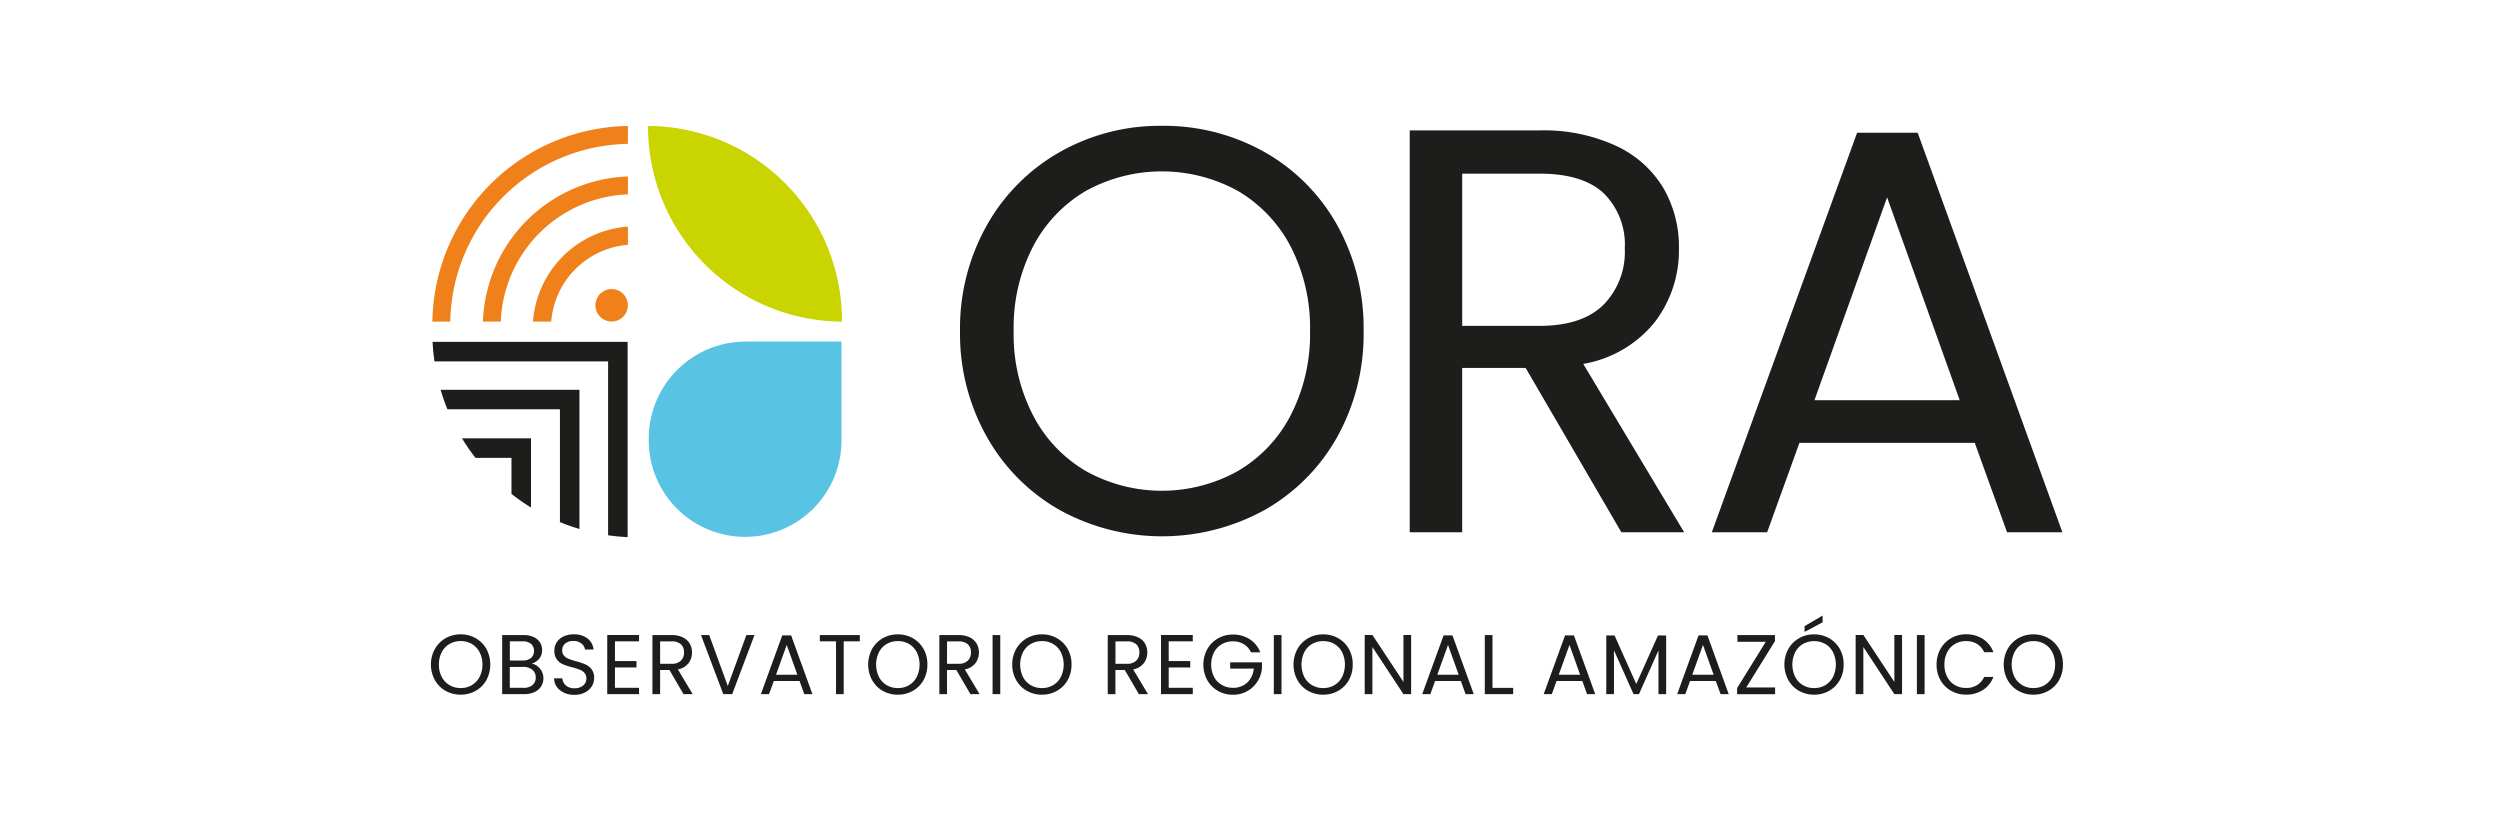 <?xml version="1.0" encoding="UTF-8"?> <svg xmlns="http://www.w3.org/2000/svg" xmlns:xlink="http://www.w3.org/1999/xlink" width="260" height="85" viewBox="0 0 260 85"><defs><clipPath id="clip-path"><rect id="Rectangle_678" data-name="Rectangle 678" width="169.729" height="59.179" fill="none"></rect></clipPath></defs><g id="ora" transform="translate(0.138 0.137)"><rect id="Rectangle_666" data-name="Rectangle 666" width="260" height="85" transform="translate(-0.138 -0.137)" fill="#fff"></rect><g id="Group_2084" data-name="Group 2084" transform="translate(44.681 12.947)" clip-path="url(#clip-path)"><path id="Path_5365" data-name="Path 5365" d="M172.464,39.962a19.951,19.951,0,0,1-7.584-7.614,21.791,21.791,0,0,1-2.79-11,21.813,21.813,0,0,1,2.79-11.005,20,20,0,0,1,7.584-7.614A21.115,21.115,0,0,1,183.079,0a21.33,21.33,0,0,1,10.673,2.726,19.826,19.826,0,0,1,7.553,7.587,21.924,21.924,0,0,1,2.756,11.033,21.968,21.968,0,0,1-2.756,11.033,19.864,19.864,0,0,1-7.553,7.584,22.12,22.12,0,0,1-21.288,0m18.5-4.05a14.322,14.322,0,0,0,5.516-5.815,18.383,18.383,0,0,0,2.01-8.751,18.4,18.4,0,0,0-2.01-8.782,14.463,14.463,0,0,0-5.486-5.788,16.4,16.4,0,0,0-15.829,0,14.463,14.463,0,0,0-5.486,5.788,18.337,18.337,0,0,0-2.01,8.782,18.23,18.23,0,0,0,2.01,8.751,14.309,14.309,0,0,0,5.516,5.818,16.266,16.266,0,0,0,15.768,0" transform="translate(-107.066 0)" fill="#1d1d1b"></path><path id="Path_5366" data-name="Path 5366" d="M321.868,43.2l-9.953-17.089h-6.6V43.2H299.86V1.41h13.49a17.912,17.912,0,0,1,8,1.619A11.238,11.238,0,0,1,326.24,7.4a12.207,12.207,0,0,1,1.619,6.3,12.305,12.305,0,0,1-2.488,7.614,12.17,12.17,0,0,1-7.465,4.379L328.4,43.2h-6.531ZM305.315,21.737h8.035q4.435,0,6.657-2.19a7.835,7.835,0,0,0,2.22-5.846,7.526,7.526,0,0,0-2.19-5.754q-2.19-2.042-6.684-2.04h-8.035V21.737Z" transform="translate(-198.068 -0.931)" fill="#1d1d1b"></path><path id="Path_5367" data-name="Path 5367" d="M419.751,34.376H401.521l-3.357,9.295H392.41L407.52,2.12h6.3l15.048,41.551h-5.754l-3.357-9.295Zm-1.558-4.437-7.553-21.1-7.557,21.1Z" transform="translate(-259.2 -1.4)" fill="#1d1d1b"></path><path id="Path_5368" data-name="Path 5368" d="M1.524,161.673a2.941,2.941,0,0,1-1.113-1.12A3.234,3.234,0,0,1,0,158.933a3.2,3.2,0,0,1,.411-1.619,2.942,2.942,0,0,1,1.113-1.12,3.1,3.1,0,0,1,1.562-.4,3.129,3.129,0,0,1,1.568.4,2.948,2.948,0,0,1,1.113,1.113,3.461,3.461,0,0,1,0,3.245,2.9,2.9,0,0,1-1.113,1.113,3.1,3.1,0,0,1-1.568.4,3.076,3.076,0,0,1-1.562-.4m2.719-.587a2.122,2.122,0,0,0,.811-.855,2.7,2.7,0,0,0,.3-1.287,2.723,2.723,0,0,0-.3-1.293,2.132,2.132,0,0,0-.8-.849,2.261,2.261,0,0,0-1.164-.3,2.3,2.3,0,0,0-1.164.3,2.132,2.132,0,0,0-.8.849,2.713,2.713,0,0,0-.3,1.293,2.686,2.686,0,0,0,.3,1.287,2.1,2.1,0,0,0,.811.855,2.254,2.254,0,0,0,1.158.3,2.287,2.287,0,0,0,1.158-.3" transform="translate(0 -102.905)" fill="#1d1d1b"></path><path id="Path_5369" data-name="Path 5369" d="M25.507,159.265a1.618,1.618,0,0,1,.441.547,1.591,1.591,0,0,1-.075,1.538,1.578,1.578,0,0,1-.689.591,2.5,2.5,0,0,1-1.073.214H21.82V156.01h2.2a2.545,2.545,0,0,1,1.069.207,1.528,1.528,0,0,1,.662.56,1.472,1.472,0,0,1,.221.794,1.37,1.37,0,0,1-.3.9,1.627,1.627,0,0,1-.781.513,1.341,1.341,0,0,1,.614.275m-2.9-.6h1.351a1.3,1.3,0,0,0,.872-.265,1.021,1.021,0,0,0,0-1.463,1.331,1.331,0,0,0-.889-.265H22.618v1.993m2.356,2.549a.965.965,0,0,0,.336-.784,1,1,0,0,0-.353-.8,1.434,1.434,0,0,0-.944-.3h-1.4V161.5H24.04a1.413,1.413,0,0,0,.934-.282" transform="translate(-14.413 -103.05)" fill="#1d1d1b"></path><path id="Path_5370" data-name="Path 5370" d="M38.765,161.856a1.8,1.8,0,0,1-.754-.6,1.516,1.516,0,0,1-.282-.889h.855a1.151,1.151,0,0,0,.356.73,1.285,1.285,0,0,0,.913.3,1.32,1.32,0,0,0,.9-.282.939.939,0,0,0,.333-.74.815.815,0,0,0-.2-.57,1.179,1.179,0,0,0-.485-.336,7.123,7.123,0,0,0-.784-.248,7.337,7.337,0,0,1-.974-.316,1.548,1.548,0,0,1-.625-.5,1.467,1.467,0,0,1-.261-.913,1.587,1.587,0,0,1,.255-.889,1.686,1.686,0,0,1,.716-.6,2.5,2.5,0,0,1,1.063-.211,2.23,2.23,0,0,1,1.412.431,1.609,1.609,0,0,1,.625,1.147h-.883a.959.959,0,0,0-.37-.621,1.31,1.31,0,0,0-.862-.268,1.261,1.261,0,0,0-.822.261.887.887,0,0,0-.316.727.787.787,0,0,0,.19.546,1.244,1.244,0,0,0,.468.323,7.185,7.185,0,0,0,.781.251,7.478,7.478,0,0,1,.978.333,1.615,1.615,0,0,1,.635.5,1.453,1.453,0,0,1,.265.92,1.612,1.612,0,0,1-.238.849,1.735,1.735,0,0,1-.706.642,2.352,2.352,0,0,1-1.1.251,2.6,2.6,0,0,1-1.09-.217" transform="translate(-24.922 -102.905)" fill="#1d1d1b"></path><path id="Path_5371" data-name="Path 5371" d="M54.811,156.652v2.054h2.24v.662h-2.24v2.115h2.505v.662H54.01V155.99h3.306v.662Z" transform="translate(-35.675 -103.037)" fill="#1d1d1b"></path><path id="Path_5372" data-name="Path 5372" d="M71.085,162.164l-1.463-2.509h-.971v2.509h-.8V156.02h1.982a2.631,2.631,0,0,1,1.178.238,1.664,1.664,0,0,1,.716.645,1.785,1.785,0,0,1,.238.927,1.811,1.811,0,0,1-.367,1.12,1.792,1.792,0,0,1-1.1.642l1.541,2.573h-.957Zm-2.434-3.157h1.181a1.341,1.341,0,0,0,.978-.322,1.159,1.159,0,0,0,.326-.859,1.126,1.126,0,0,0-.322-.849,1.4,1.4,0,0,0-.981-.3H68.651Z" transform="translate(-44.817 -103.057)" fill="#1d1d1b"></path><path id="Path_5373" data-name="Path 5373" d="M88.294,156.02l-2.319,6.144h-.927L82.73,156.02h.855l1.932,5.3,1.932-5.3Z" transform="translate(-54.646 -103.057)" fill="#1d1d1b"></path><path id="Path_5374" data-name="Path 5374" d="M105.109,160.872h-2.678l-.5,1.365h-.845l2.22-6.107h.927l2.213,6.107H105.6l-.492-1.365m-.227-.655-1.11-3.1-1.11,3.1Z" transform="translate(-66.773 -103.129)" fill="#1d1d1b"></path><path id="Path_5375" data-name="Path 5375" d="M123.3,156.02v.652h-1.677v5.493h-.8v-5.493H119.14v-.652Z" transform="translate(-78.696 -103.057)" fill="#1d1d1b"></path><path id="Path_5376" data-name="Path 5376" d="M135.464,161.673a2.942,2.942,0,0,1-1.113-1.12,3.4,3.4,0,0,1,0-3.238,2.942,2.942,0,0,1,1.113-1.12,3.091,3.091,0,0,1,1.558-.4,3.129,3.129,0,0,1,1.568.4,2.939,2.939,0,0,1,1.11,1.113,3.207,3.207,0,0,1,.4,1.623,3.251,3.251,0,0,1-.4,1.623,2.914,2.914,0,0,1-1.11,1.113,3.1,3.1,0,0,1-1.568.4,3.064,3.064,0,0,1-1.558-.4m2.719-.587a2.122,2.122,0,0,0,.811-.855,2.965,2.965,0,0,0,0-2.58,2.132,2.132,0,0,0-.8-.849,2.261,2.261,0,0,0-1.164-.3,2.3,2.3,0,0,0-1.164.3,2.109,2.109,0,0,0-.8.849,2.965,2.965,0,0,0,0,2.58,2.1,2.1,0,0,0,.811.855,2.254,2.254,0,0,0,1.158.3,2.3,2.3,0,0,0,1.161-.3" transform="translate(-88.472 -102.905)" fill="#1d1d1b"></path><path id="Path_5377" data-name="Path 5377" d="M158.985,162.164l-1.463-2.509h-.971v2.509h-.8V156.02h1.982a2.631,2.631,0,0,1,1.178.238,1.664,1.664,0,0,1,.716.645,1.785,1.785,0,0,1,.238.927,1.81,1.81,0,0,1-.367,1.12,1.792,1.792,0,0,1-1.1.642l1.541,2.573h-.957Zm-2.434-3.157h1.181a1.341,1.341,0,0,0,.978-.322,1.159,1.159,0,0,0,.326-.859,1.125,1.125,0,0,0-.322-.849,1.4,1.4,0,0,0-.981-.3h-1.181Z" transform="translate(-102.878 -103.057)" fill="#1d1d1b"></path><rect id="Rectangle_675" data-name="Rectangle 675" width="0.801" height="6.144" transform="translate(58.408 52.963)" fill="#1d1d1b"></rect><path id="Path_5378" data-name="Path 5378" d="M179.608,161.673a2.926,2.926,0,0,1-1.117-1.12,3.234,3.234,0,0,1-.411-1.619,3.2,3.2,0,0,1,.411-1.619,2.927,2.927,0,0,1,1.117-1.12,3.082,3.082,0,0,1,1.558-.4,3.129,3.129,0,0,1,1.568.4,2.948,2.948,0,0,1,1.113,1.113,3.207,3.207,0,0,1,.4,1.623,3.251,3.251,0,0,1-.4,1.623,2.9,2.9,0,0,1-1.113,1.113,3.1,3.1,0,0,1-1.568.4,3.063,3.063,0,0,1-1.558-.4m2.719-.587a2.121,2.121,0,0,0,.811-.855,2.965,2.965,0,0,0,0-2.58,2.132,2.132,0,0,0-.8-.849,2.253,2.253,0,0,0-1.164-.3,2.3,2.3,0,0,0-1.164.3,2.117,2.117,0,0,0-.808.849,2.965,2.965,0,0,0,0,2.58,2.1,2.1,0,0,0,.811.855,2.254,2.254,0,0,0,1.158.3,2.288,2.288,0,0,0,1.158-.3" transform="translate(-117.628 -102.905)" fill="#1d1d1b"></path><path id="Path_5379" data-name="Path 5379" d="M210.578,162.164l-1.466-2.509h-.971v2.509h-.8V156.02h1.982a2.63,2.63,0,0,1,1.178.238,1.645,1.645,0,0,1,.716.645,1.785,1.785,0,0,1,.238.927,1.81,1.81,0,0,1-.367,1.12,1.783,1.783,0,0,1-1.1.642l1.541,2.573h-.954Zm-2.434-3.157h1.181a1.341,1.341,0,0,0,.978-.322,1.159,1.159,0,0,0,.326-.859,1.126,1.126,0,0,0-.322-.849,1.4,1.4,0,0,0-.981-.3h-1.181Z" transform="translate(-136.955 -103.057)" fill="#1d1d1b"></path><path id="Path_5380" data-name="Path 5380" d="M224.461,156.652v2.054h2.24v.662h-2.24v2.115h2.505v.662H223.66V155.99h3.306v.662Z" transform="translate(-147.735 -103.037)" fill="#1d1d1b"></path><path id="Path_5381" data-name="Path 5381" d="M241.579,157.67a1.9,1.9,0,0,0-.74-.832,2.125,2.125,0,0,0-1.13-.3,2.276,2.276,0,0,0-1.158.3,2.1,2.1,0,0,0-.811.845,2.89,2.89,0,0,0,0,2.546,2.107,2.107,0,0,0,.811.842,2.286,2.286,0,0,0,1.158.3,2.1,2.1,0,0,0,1.483-.54,2.222,2.222,0,0,0,.679-1.453H239.42v-.655h3.306v.618a3.069,3.069,0,0,1-.475,1.388,2.96,2.96,0,0,1-2.539,1.365,3.082,3.082,0,0,1-1.558-.4,2.947,2.947,0,0,1-1.113-1.113,3.377,3.377,0,0,1,0-3.228,2.941,2.941,0,0,1,1.113-1.12,3.091,3.091,0,0,1,1.558-.4,3.155,3.155,0,0,1,1.735.485,2.758,2.758,0,0,1,1.1,1.365h-.964Z" transform="translate(-156.302 -102.924)" fill="#1d1d1b"></path><rect id="Rectangle_676" data-name="Rectangle 676" width="0.801" height="6.144" transform="translate(87.657 52.963)" fill="#1d1d1b"></rect><path id="Path_5382" data-name="Path 5382" d="M265.774,161.673a2.941,2.941,0,0,1-1.113-1.12,3.4,3.4,0,0,1,0-3.238,2.942,2.942,0,0,1,1.113-1.12,3.092,3.092,0,0,1,1.558-.4,3.129,3.129,0,0,1,1.568.4,2.939,2.939,0,0,1,1.11,1.113,3.207,3.207,0,0,1,.4,1.623,3.251,3.251,0,0,1-.4,1.623,2.938,2.938,0,0,1-1.11,1.113,3.1,3.1,0,0,1-1.568.4,3.064,3.064,0,0,1-1.558-.4m2.719-.587a2.122,2.122,0,0,0,.811-.855,2.965,2.965,0,0,0,0-2.58,2.132,2.132,0,0,0-.8-.849,2.261,2.261,0,0,0-1.164-.3,2.3,2.3,0,0,0-1.164.3,2.11,2.11,0,0,0-.8.849,2.966,2.966,0,0,0,0,2.58,2.1,2.1,0,0,0,.811.855,2.254,2.254,0,0,0,1.158.3,2.3,2.3,0,0,0,1.161-.3" transform="translate(-174.546 -102.905)" fill="#1d1d1b"></path><path id="Path_5383" data-name="Path 5383" d="M290.891,162.144h-.8l-3.228-4.9v4.9h-.8V155.99h.8l3.228,4.885V155.99h.8Z" transform="translate(-188.952 -103.037)" fill="#1d1d1b"></path><path id="Path_5384" data-name="Path 5384" d="M307.709,160.872h-2.682l-.492,1.365h-.845l2.22-6.107h.927l2.213,6.107H308.2Zm-.227-.655-1.11-3.1-1.113,3.1Z" transform="translate(-200.598 -103.129)" fill="#1d1d1b"></path><path id="Path_5385" data-name="Path 5385" d="M323.661,161.512h2.149v.652h-2.95V156.02h.8Z" transform="translate(-213.26 -103.057)" fill="#1d1d1b"></path><path id="Path_5386" data-name="Path 5386" d="M344.919,160.872h-2.682l-.492,1.365H340.9l2.22-6.107h.927l2.213,6.107h-.849Zm-.227-.655-1.11-3.1-1.113,3.1Z" transform="translate(-225.176 -103.129)" fill="#1d1d1b"></path><path id="Path_5387" data-name="Path 5387" d="M366.3,156.15v6.1h-.8V157.7l-2.027,4.549h-.564l-2.037-4.559v4.559h-.8v-6.1h.862l2.258,5.041,2.257-5.041Z" transform="translate(-237.839 -103.142)" fill="#1d1d1b"></path><path id="Path_5388" data-name="Path 5388" d="M385.819,160.872h-2.682l-.492,1.365H381.8l2.22-6.107h.927l2.213,6.107h-.849Zm-.227-.655-1.11-3.1-1.113,3.1Z" transform="translate(-252.192 -103.129)" fill="#1d1d1b"></path><path id="Path_5389" data-name="Path 5389" d="M401.111,161.468h3v.7H400.16v-.635l2.98-4.814h-2.946v-.7h3.9v.635Z" transform="translate(-264.319 -103.057)" fill="#1d1d1b"></path><path id="Path_5390" data-name="Path 5390" d="M416.168,157.882a2.974,2.974,0,0,1-1.117-1.12,3.4,3.4,0,0,1,0-3.239,2.974,2.974,0,0,1,1.117-1.12,3.1,3.1,0,0,1,1.558-.4,3.161,3.161,0,0,1,1.568.4,2.963,2.963,0,0,1,1.11,1.113,3.216,3.216,0,0,1,.4,1.623,3.251,3.251,0,0,1-.4,1.623,2.939,2.939,0,0,1-1.11,1.113,3.11,3.11,0,0,1-1.568.4,3.073,3.073,0,0,1-1.558-.4m2.719-.587a2.121,2.121,0,0,0,.811-.855,2.965,2.965,0,0,0,0-2.58,2.133,2.133,0,0,0-.8-.849,2.419,2.419,0,0,0-2.329,0,2.108,2.108,0,0,0-.8.849,2.934,2.934,0,0,0,0,2.58,2.1,2.1,0,0,0,.811.855,2.253,2.253,0,0,0,1.158.3,2.278,2.278,0,0,0,1.158-.3m-.278-6.541-1.877,1v-.6l1.877-1.1Z" transform="translate(-273.884 -99.113)" fill="#1d1d1b"></path><path id="Path_5391" data-name="Path 5391" d="M441.291,162.144h-.8l-3.225-4.9v4.9h-.8V155.99h.8l3.225,4.885V155.99h.8Z" transform="translate(-288.297 -103.037)" fill="#1d1d1b"></path><rect id="Rectangle_677" data-name="Rectangle 677" width="0.801" height="6.144" transform="translate(154.538 52.963)" fill="#1d1d1b"></rect><path id="Path_5392" data-name="Path 5392" d="M461.664,157.311a2.981,2.981,0,0,1,1.107-1.124,3.05,3.05,0,0,1,1.558-.407,3.156,3.156,0,0,1,1.752.485,2.774,2.774,0,0,1,1.093,1.378h-.961a1.917,1.917,0,0,0-.737-.855,2.116,2.116,0,0,0-1.147-.3,2.243,2.243,0,0,0-1.158.3,2.1,2.1,0,0,0-.8.849,2.744,2.744,0,0,0-.292,1.293,2.7,2.7,0,0,0,.292,1.283,2.08,2.08,0,0,0,.8.849,2.245,2.245,0,0,0,1.158.3,2.147,2.147,0,0,0,1.147-.3,1.881,1.881,0,0,0,.737-.849h.961a2.747,2.747,0,0,1-1.093,1.361,3.154,3.154,0,0,1-1.752.482,3.081,3.081,0,0,1-1.558-.4,2.93,2.93,0,0,1-1.107-1.113,3.222,3.222,0,0,1-.4-1.612,3.266,3.266,0,0,1,.4-1.619" transform="translate(-304.678 -102.898)" fill="#1d1d1b"></path><path id="Path_5393" data-name="Path 5393" d="M483.354,161.673a2.941,2.941,0,0,1-1.113-1.12,3.4,3.4,0,0,1,0-3.238,2.941,2.941,0,0,1,1.113-1.12,3.091,3.091,0,0,1,1.558-.4,3.129,3.129,0,0,1,1.568.4,2.937,2.937,0,0,1,1.11,1.113,3.206,3.206,0,0,1,.4,1.623,3.25,3.25,0,0,1-.4,1.623,2.937,2.937,0,0,1-1.11,1.113,3.11,3.11,0,0,1-1.568.4,3.064,3.064,0,0,1-1.558-.4m2.719-.587a2.123,2.123,0,0,0,.811-.855,2.966,2.966,0,0,0,0-2.58,2.133,2.133,0,0,0-.8-.849,2.261,2.261,0,0,0-1.164-.3,2.3,2.3,0,0,0-1.164.3,2.11,2.11,0,0,0-.8.849,2.964,2.964,0,0,0,0,2.58,2.1,2.1,0,0,0,.811.855,2.254,2.254,0,0,0,1.158.3,2.3,2.3,0,0,0,1.161-.3" transform="translate(-318.265 -102.905)" fill="#1d1d1b"></path><path id="Path_5394" data-name="Path 5394" d="M66.73,76.247a10.022,10.022,0,1,0,20.042,0V66.1H76.751A10.085,10.085,0,0,0,66.73,76.247" transform="translate(-44.077 -43.661)" fill="#59c3e3"></path><path id="Path_5395" data-name="Path 5395" d="M66.51.04h0A20.259,20.259,0,0,0,86.678,20.388,20.259,20.259,0,0,0,66.51.04" transform="translate(-43.932 -0.026)" fill="#c9d400"></path><path id="Path_5396" data-name="Path 5396" d="M50.39,51.711a1.687,1.687,0,1,0,1.687-1.691,1.69,1.69,0,0,0-1.687,1.691" transform="translate(-33.284 -33.04)" fill="#f08019"></path><path id="Path_5397" data-name="Path 5397" d="M20.774,1.907V.05A20.662,20.662,0,0,0,.44,20.394H2.3A18.8,18.8,0,0,1,20.774,1.91" transform="translate(-0.291 -0.033)" fill="#f08019"></path><path id="Path_5398" data-name="Path 5398" d="M31.006,17.387V15.53A15.626,15.626,0,0,0,15.93,30.619h1.857A13.763,13.763,0,0,1,31.006,17.387" transform="translate(-10.522 -10.258)" fill="#f08019"></path><path id="Path_5399" data-name="Path 5399" d="M41.132,32.774V30.88a10.685,10.685,0,0,0-9.872,9.878h1.894a8.7,8.7,0,0,1,7.977-7.984" transform="translate(-20.648 -20.397)" fill="#f08019"></path><path id="Path_5400" data-name="Path 5400" d="M2.96,80.87a20.8,20.8,0,0,0,.709,2.03h11.7V94.632a20.815,20.815,0,0,0,2.03.713V80.87Z" transform="translate(-1.955 -53.417)" fill="#1d1d1b"></path><path id="Path_5401" data-name="Path 5401" d="M9.51,95.75a20.955,20.955,0,0,0,1.405,2.03h3.741v3.751a21.649,21.649,0,0,0,2.03,1.412V95.75Z" transform="translate(-6.282 -63.246)" fill="#1d1d1b"></path><path id="Path_5402" data-name="Path 5402" d="M20.77,84.46V66.19H.48c.034.686.1,1.361.2,2.03H18.74V86.307c.591.085,1.192.146,1.8.183h.231Z" transform="translate(-0.317 -43.721)" fill="#1d1d1b"></path></g></g></svg> 